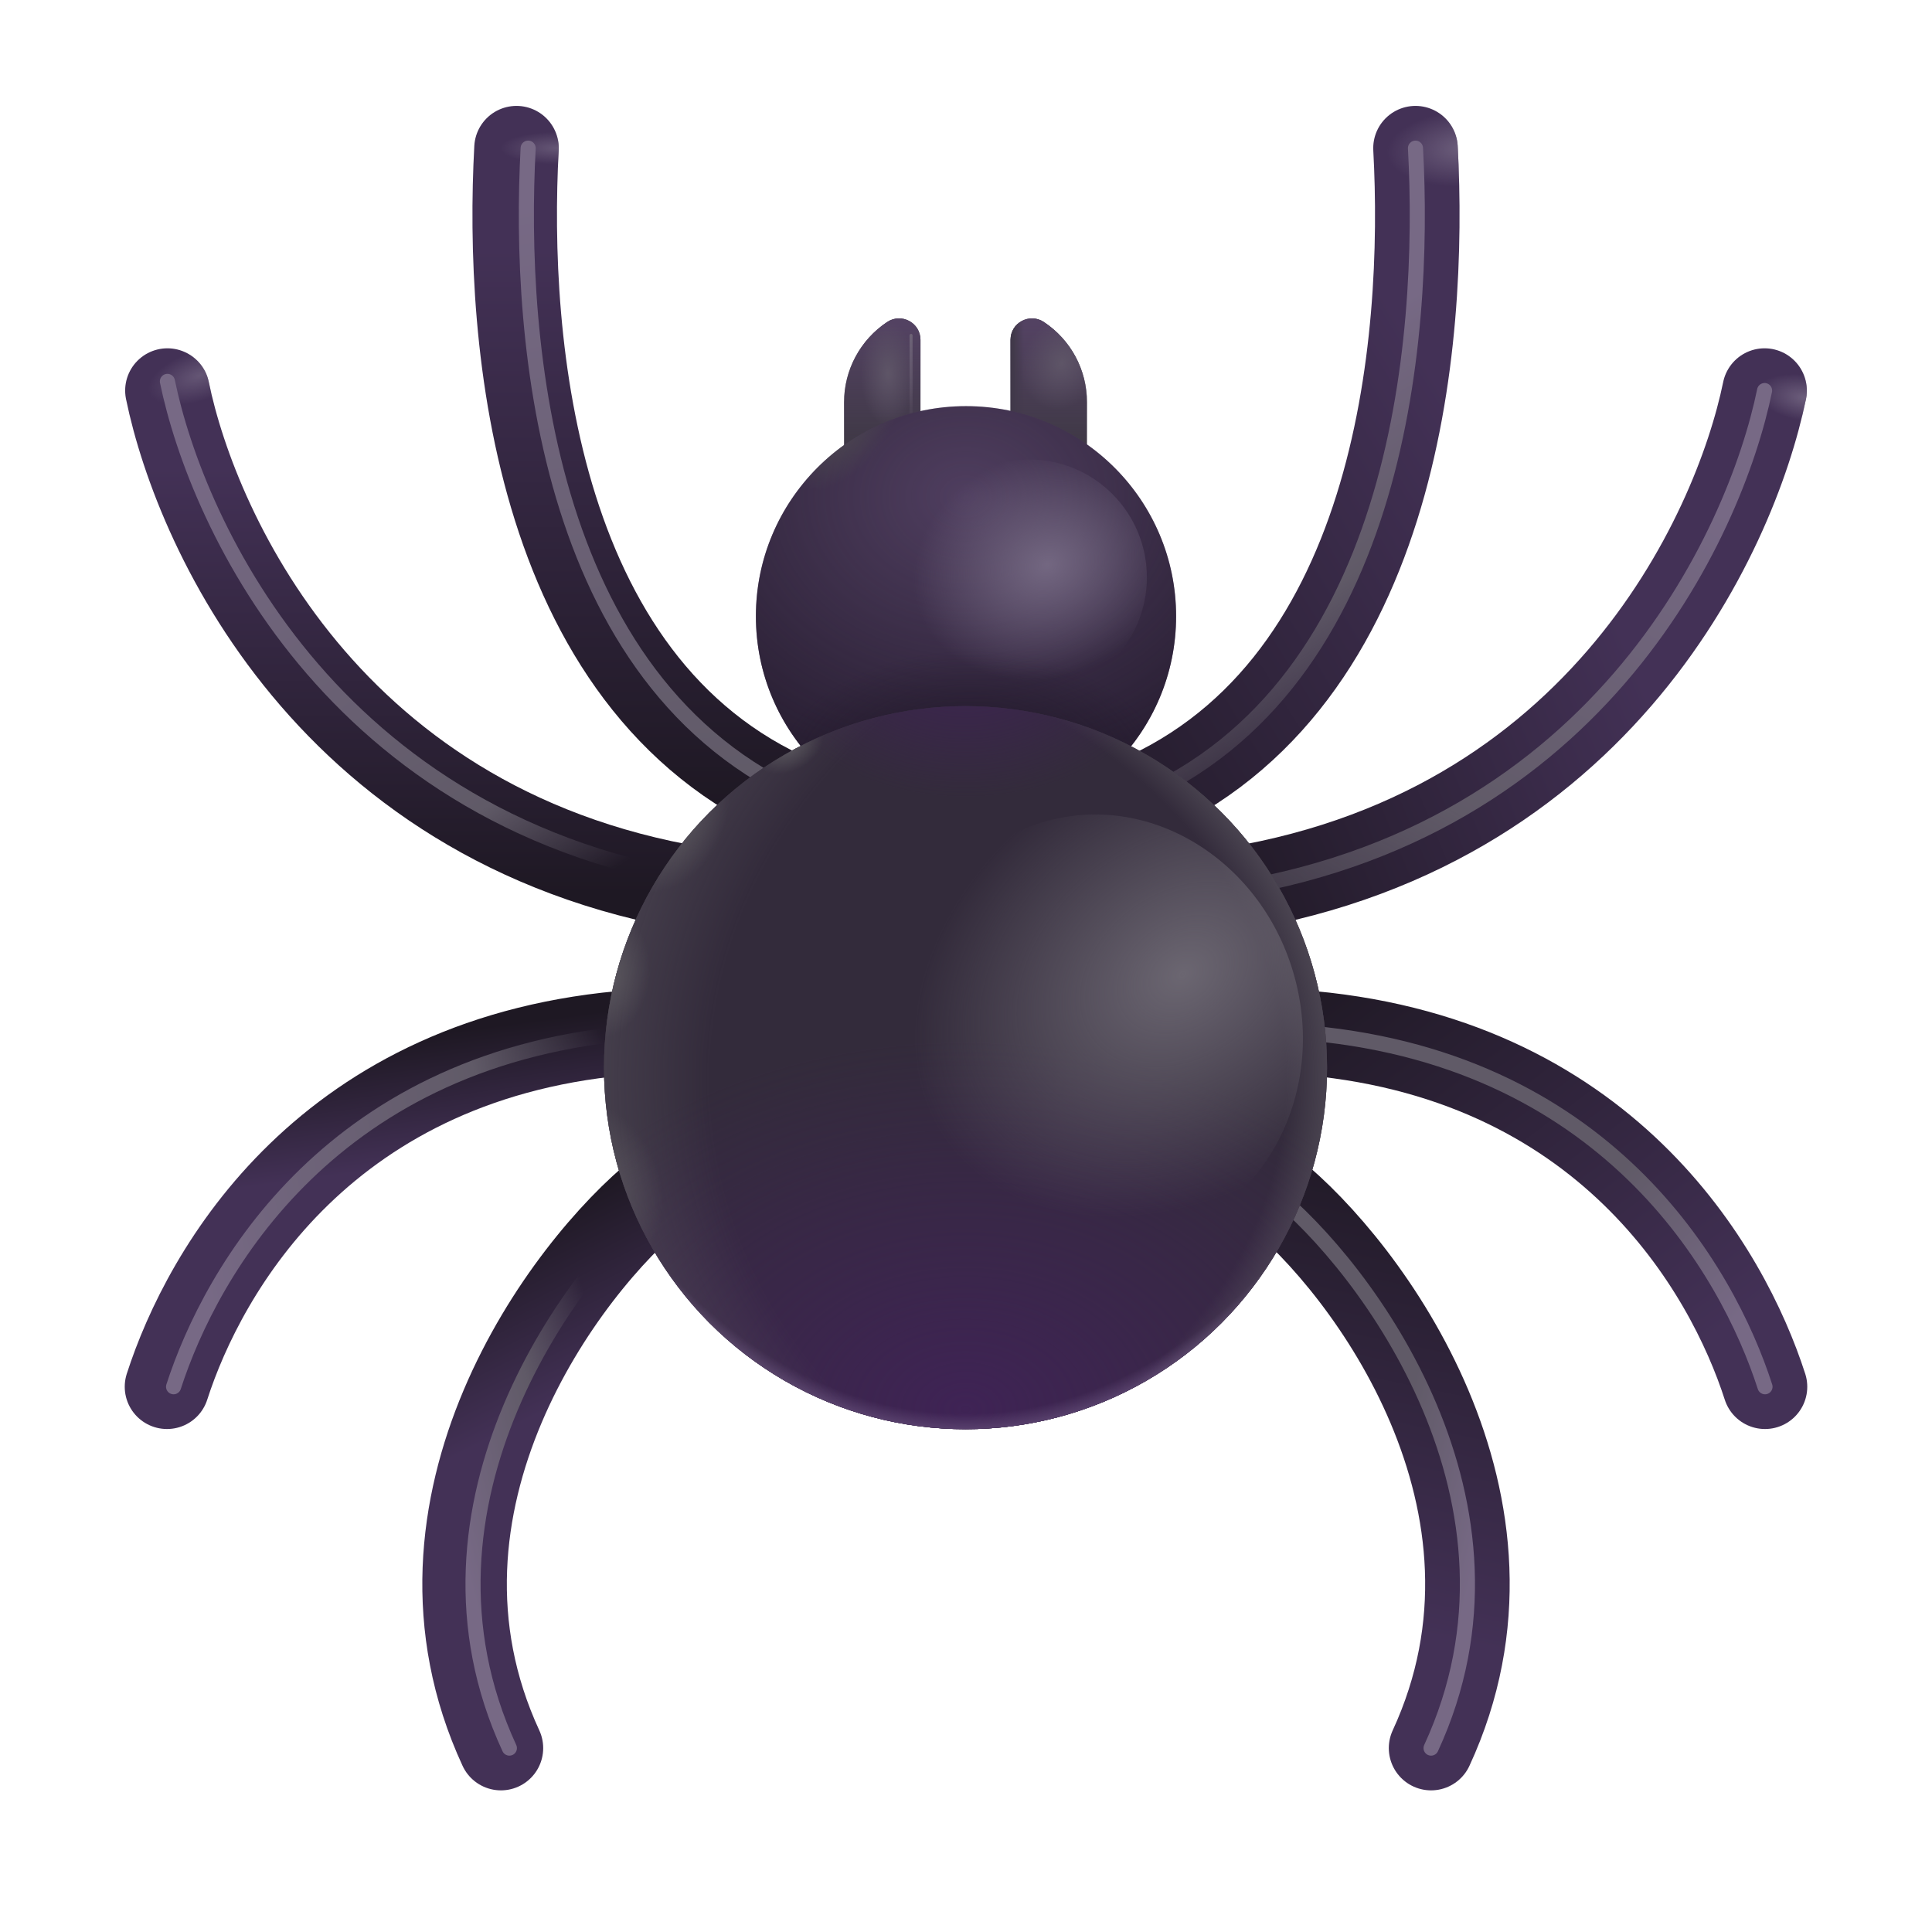 <svg width="32" height="32" viewBox="0 0 32 32" fill="none" xmlns="http://www.w3.org/2000/svg">
<path d="M13.98 6.663C13.98 6.127 14.249 5.628 14.696 5.332V5.332C14.932 5.177 15.246 5.346 15.246 5.628V8.079H13.98V6.663Z" fill="#403947"/>
<path d="M13.98 6.663C13.98 6.127 14.249 5.628 14.696 5.332V5.332C14.932 5.177 15.246 5.346 15.246 5.628V8.079H13.98V6.663Z" fill="url(#paint0_linear_28327_6626)"/>
<path d="M13.98 6.663C13.98 6.127 14.249 5.628 14.696 5.332V5.332C14.932 5.177 15.246 5.346 15.246 5.628V8.079H13.98V6.663Z" fill="url(#paint1_radial_28327_6626)"/>
<g filter="url(#filter0_f_28327_6626)">
<path d="M15.09 5.555V7.079" stroke="url(#paint2_linear_28327_6626)" stroke-width="0.05" stroke-linecap="round"/>
</g>
<path d="M18.004 6.663C18.004 6.127 17.735 5.628 17.288 5.332V5.332C17.052 5.177 16.738 5.346 16.738 5.628V8.079H18.004V6.663Z" fill="#403947"/>
<path d="M18.004 6.663C18.004 6.127 17.735 5.628 17.288 5.332V5.332C17.052 5.177 16.738 5.346 16.738 5.628V8.079H18.004V6.663Z" fill="url(#paint3_linear_28327_6626)"/>
<path d="M18.004 6.663C18.004 6.127 17.735 5.628 17.288 5.332V5.332C17.052 5.177 16.738 5.346 16.738 5.628V8.079H18.004V6.663Z" fill="url(#paint4_radial_28327_6626)"/>
<path d="M18.004 6.663C18.004 6.127 17.735 5.628 17.288 5.332V5.332C17.052 5.177 16.738 5.346 16.738 5.628V8.079H18.004V6.663Z" fill="url(#paint5_linear_28327_6626)"/>
<g filter="url(#filter1_i_28327_6626)">
<circle cx="16" cy="10.207" r="3.48" fill="#4F3E5F"/>
<circle cx="16" cy="10.207" r="3.48" fill="url(#paint6_radial_28327_6626)"/>
<circle cx="16" cy="10.207" r="3.48" fill="url(#paint7_radial_28327_6626)"/>
<circle cx="16" cy="10.207" r="3.48" fill="url(#paint8_radial_28327_6626)"/>
</g>
<path d="M10.93 19.727C9.357 20.988 6.43 24.915 8.297 28.954" stroke="url(#paint9_linear_28327_6626)" stroke-width="1.4" stroke-linecap="round"/>
<g filter="url(#filter2_f_28327_6626)">
<path d="M11.07 19.727C9.497 20.988 6.57 24.915 8.437 28.954" stroke="url(#paint10_linear_28327_6626)" stroke-width="0.25" stroke-linecap="round"/>
</g>
<path d="M2.766 22.969C3.385 21.047 5.398 17.461 10.523 17.094" stroke="url(#paint11_linear_28327_6626)" stroke-width="1.4" stroke-linecap="round"/>
<path d="M2.766 22.969C3.385 21.047 5.398 17.461 10.523 17.094" stroke="url(#paint12_radial_28327_6626)" stroke-opacity="0.6" stroke-width="1.4" stroke-linecap="round"/>
<g filter="url(#filter3_f_28327_6626)">
<path d="M2.875 22.969C3.495 21.047 5.508 17.461 10.633 17.094" stroke="url(#paint13_linear_28327_6626)" stroke-width="0.25" stroke-linecap="round"/>
</g>
<path d="M2.773 6.469C3.258 8.829 5.57 14.032 12.164 14.813" stroke="url(#paint14_linear_28327_6626)" stroke-width="1.4" stroke-linecap="round"/>
<path d="M2.773 6.469C3.258 8.829 5.57 14.032 12.164 14.813" stroke="url(#paint15_radial_28327_6626)" stroke-opacity="0.6" stroke-width="1.4" stroke-linecap="round"/>
<g filter="url(#filter4_f_28327_6626)">
<path d="M2.773 6.317C3.258 8.676 5.57 13.879 12.164 14.661" stroke="url(#paint16_linear_28327_6626)" stroke-width="0.25" stroke-linecap="round"/>
</g>
<path d="M8.555 2.454C8.383 5.625 8.82 11.547 13.414 13.329" stroke="url(#paint17_linear_28327_6626)" stroke-width="1.4" stroke-linecap="round"/>
<path d="M8.555 2.454C8.383 5.625 8.82 11.547 13.414 13.329" stroke="url(#paint18_radial_28327_6626)" stroke-opacity="0.6" stroke-width="1.4" stroke-linecap="round"/>
<g filter="url(#filter5_f_28327_6626)">
<path d="M8.748 2.454C8.576 5.625 9.014 11.547 13.607 13.329" stroke="url(#paint19_linear_28327_6626)" stroke-width="0.25" stroke-linecap="round"/>
</g>
<path d="M21.07 19.727C22.643 20.988 25.57 24.915 23.703 28.954" stroke="url(#paint20_linear_28327_6626)" stroke-width="1.4" stroke-linecap="round"/>
<g filter="url(#filter6_f_28327_6626)">
<path d="M21.07 19.727C22.643 20.988 25.57 24.915 23.703 28.954" stroke="url(#paint21_linear_28327_6626)" stroke-width="0.25" stroke-linecap="round"/>
</g>
<path d="M29.234 22.969C28.615 21.047 26.602 17.461 21.477 17.094" stroke="url(#paint22_linear_28327_6626)" stroke-width="1.4" stroke-linecap="round"/>
<g filter="url(#filter7_f_28327_6626)">
<path d="M29.234 22.969C28.615 21.047 26.602 17.461 21.477 17.094" stroke="url(#paint23_linear_28327_6626)" stroke-width="0.25" stroke-linecap="round"/>
</g>
<path d="M29.227 6.469C28.742 8.829 26.43 14.032 19.836 14.813" stroke="url(#paint24_linear_28327_6626)" stroke-width="1.4" stroke-linecap="round"/>
<path d="M29.227 6.469C28.742 8.829 26.43 14.032 19.836 14.813" stroke="url(#paint25_radial_28327_6626)" stroke-opacity="0.75" stroke-width="1.4" stroke-linecap="round"/>
<g filter="url(#filter8_f_28327_6626)">
<path d="M29.227 6.469C28.742 8.829 26.43 14.032 19.836 14.813" stroke="url(#paint26_linear_28327_6626)" stroke-width="0.25" stroke-linecap="round"/>
</g>
<path d="M23.445 2.454C23.617 5.625 23.18 11.547 18.586 13.329" stroke="url(#paint27_linear_28327_6626)" stroke-width="1.4" stroke-linecap="round"/>
<path d="M23.445 2.454C23.617 5.625 23.18 11.547 18.586 13.329" stroke="url(#paint28_radial_28327_6626)" stroke-opacity="0.75" stroke-width="1.4" stroke-linecap="round"/>
<g filter="url(#filter9_f_28327_6626)">
<path d="M23.445 2.454C23.617 5.625 23.18 11.547 18.586 13.329" stroke="url(#paint29_linear_28327_6626)" stroke-width="0.25" stroke-linecap="round"/>
</g>
<circle cx="15.992" cy="17.684" r="5.988" fill="#332B3B"/>
<circle cx="15.992" cy="17.684" r="5.988" fill="url(#paint30_radial_28327_6626)"/>
<circle cx="15.992" cy="17.684" r="5.988" fill="url(#paint31_radial_28327_6626)"/>
<circle cx="15.992" cy="17.684" r="5.988" fill="url(#paint32_radial_28327_6626)"/>
<circle cx="15.992" cy="17.684" r="5.988" fill="url(#paint33_radial_28327_6626)"/>
<circle cx="15.992" cy="17.684" r="5.988" fill="url(#paint34_radial_28327_6626)"/>
<circle cx="15.992" cy="17.684" r="5.988" fill="#332B3B"/>
<circle cx="15.992" cy="17.684" r="5.988" fill="url(#paint35_radial_28327_6626)"/>
<circle cx="15.992" cy="17.684" r="5.988" fill="url(#paint36_radial_28327_6626)"/>
<circle cx="15.992" cy="17.684" r="5.988" fill="url(#paint37_radial_28327_6626)"/>
<circle cx="15.992" cy="17.684" r="5.988" fill="url(#paint38_radial_28327_6626)"/>
<circle cx="15.992" cy="17.684" r="5.988" fill="url(#paint39_radial_28327_6626)"/>
<circle cx="15.992" cy="17.684" r="5.988" fill="url(#paint40_radial_28327_6626)"/>
<circle cx="15.992" cy="17.684" r="5.988" fill="url(#paint41_radial_28327_6626)"/>
<circle cx="15.992" cy="17.684" r="5.988" fill="url(#paint42_radial_28327_6626)"/>
<circle cx="15.992" cy="17.684" r="5.988" fill="url(#paint43_radial_28327_6626)"/>
<g filter="url(#filter10_f_28327_6626)">
<ellipse cx="18.286" cy="17.044" rx="3.272" ry="3.573" transform="rotate(-15.24 18.286 17.044)" fill="url(#paint44_radial_28327_6626)"/>
</g>
<g filter="url(#filter11_f_28327_6626)">
<circle cx="17.043" cy="9.563" r="1.953" fill="url(#paint45_radial_28327_6626)"/>
</g>
<defs>
<filter id="filter0_f_28327_6626" x="14.965" y="5.43" width="0.25" height="1.773" filterUnits="userSpaceOnUse" color-interpolation-filters="sRGB">
<feFlood flood-opacity="0" result="BackgroundImageFix"/>
<feBlend mode="normal" in="SourceGraphic" in2="BackgroundImageFix" result="shape"/>
<feGaussianBlur stdDeviation="0.05" result="effect1_foregroundBlur_28327_6626"/>
</filter>
<filter id="filter1_i_28327_6626" x="12.52" y="6.727" width="6.961" height="6.961" filterUnits="userSpaceOnUse" color-interpolation-filters="sRGB">
<feFlood flood-opacity="0" result="BackgroundImageFix"/>
<feBlend mode="normal" in="SourceGraphic" in2="BackgroundImageFix" result="shape"/>
<feColorMatrix in="SourceAlpha" type="matrix" values="0 0 0 0 0 0 0 0 0 0 0 0 0 0 0 0 0 0 127 0" result="hardAlpha"/>
<feOffset/>
<feGaussianBlur stdDeviation="0.5"/>
<feComposite in2="hardAlpha" operator="arithmetic" k2="-1" k3="1"/>
<feColorMatrix type="matrix" values="0 0 0 0 0.411 0 0 0 0 0.381 0 0 0 0 0.442 0 0 0 1 0"/>
<feBlend mode="normal" in2="shape" result="effect1_innerShadow_28327_6626"/>
</filter>
<filter id="filter2_f_28327_6626" x="7.31" y="19.202" width="4.285" height="10.277" filterUnits="userSpaceOnUse" color-interpolation-filters="sRGB">
<feFlood flood-opacity="0" result="BackgroundImageFix"/>
<feBlend mode="normal" in="SourceGraphic" in2="BackgroundImageFix" result="shape"/>
<feGaussianBlur stdDeviation="0.2" result="effect1_foregroundBlur_28327_6626"/>
</filter>
<filter id="filter3_f_28327_6626" x="2.35" y="16.569" width="8.808" height="6.925" filterUnits="userSpaceOnUse" color-interpolation-filters="sRGB">
<feFlood flood-opacity="0" result="BackgroundImageFix"/>
<feBlend mode="normal" in="SourceGraphic" in2="BackgroundImageFix" result="shape"/>
<feGaussianBlur stdDeviation="0.2" result="effect1_foregroundBlur_28327_6626"/>
</filter>
<filter id="filter4_f_28327_6626" x="2.248" y="5.792" width="10.441" height="9.394" filterUnits="userSpaceOnUse" color-interpolation-filters="sRGB">
<feFlood flood-opacity="0" result="BackgroundImageFix"/>
<feBlend mode="normal" in="SourceGraphic" in2="BackgroundImageFix" result="shape"/>
<feGaussianBlur stdDeviation="0.2" result="effect1_foregroundBlur_28327_6626"/>
</filter>
<filter id="filter5_f_28327_6626" x="8.193" y="1.929" width="5.939" height="11.925" filterUnits="userSpaceOnUse" color-interpolation-filters="sRGB">
<feFlood flood-opacity="0" result="BackgroundImageFix"/>
<feBlend mode="normal" in="SourceGraphic" in2="BackgroundImageFix" result="shape"/>
<feGaussianBlur stdDeviation="0.2" result="effect1_foregroundBlur_28327_6626"/>
</filter>
<filter id="filter6_f_28327_6626" x="20.545" y="19.202" width="4.285" height="10.277" filterUnits="userSpaceOnUse" color-interpolation-filters="sRGB">
<feFlood flood-opacity="0" result="BackgroundImageFix"/>
<feBlend mode="normal" in="SourceGraphic" in2="BackgroundImageFix" result="shape"/>
<feGaussianBlur stdDeviation="0.2" result="effect1_foregroundBlur_28327_6626"/>
</filter>
<filter id="filter7_f_28327_6626" x="20.952" y="16.569" width="8.808" height="6.925" filterUnits="userSpaceOnUse" color-interpolation-filters="sRGB">
<feFlood flood-opacity="0" result="BackgroundImageFix"/>
<feBlend mode="normal" in="SourceGraphic" in2="BackgroundImageFix" result="shape"/>
<feGaussianBlur stdDeviation="0.2" result="effect1_foregroundBlur_28327_6626"/>
</filter>
<filter id="filter8_f_28327_6626" x="19.311" y="5.944" width="10.441" height="9.394" filterUnits="userSpaceOnUse" color-interpolation-filters="sRGB">
<feFlood flood-opacity="0" result="BackgroundImageFix"/>
<feBlend mode="normal" in="SourceGraphic" in2="BackgroundImageFix" result="shape"/>
<feGaussianBlur stdDeviation="0.2" result="effect1_foregroundBlur_28327_6626"/>
</filter>
<filter id="filter9_f_28327_6626" x="18.061" y="1.929" width="5.939" height="11.925" filterUnits="userSpaceOnUse" color-interpolation-filters="sRGB">
<feFlood flood-opacity="0" result="BackgroundImageFix"/>
<feBlend mode="normal" in="SourceGraphic" in2="BackgroundImageFix" result="shape"/>
<feGaussianBlur stdDeviation="0.2" result="effect1_foregroundBlur_28327_6626"/>
</filter>
<filter id="filter10_f_28327_6626" x="13.991" y="12.491" width="8.589" height="9.108" filterUnits="userSpaceOnUse" color-interpolation-filters="sRGB">
<feFlood flood-opacity="0" result="BackgroundImageFix"/>
<feBlend mode="normal" in="SourceGraphic" in2="BackgroundImageFix" result="shape"/>
<feGaussianBlur stdDeviation="0.5" result="effect1_foregroundBlur_28327_6626"/>
</filter>
<filter id="filter11_f_28327_6626" x="14.34" y="6.86" width="5.406" height="5.406" filterUnits="userSpaceOnUse" color-interpolation-filters="sRGB">
<feFlood flood-opacity="0" result="BackgroundImageFix"/>
<feBlend mode="normal" in="SourceGraphic" in2="BackgroundImageFix" result="shape"/>
<feGaussianBlur stdDeviation="0.375" result="effect1_foregroundBlur_28327_6626"/>
</filter>
<linearGradient id="paint0_linear_28327_6626" x1="15.117" y1="5.391" x2="15.117" y2="7.266" gradientUnits="userSpaceOnUse">
<stop stop-color="#534262"/>
<stop offset="1" stop-color="#534262" stop-opacity="0"/>
</linearGradient>
<radialGradient id="paint1_radial_28327_6626" cx="0" cy="0" r="1" gradientUnits="userSpaceOnUse" gradientTransform="translate(14.711 6.188) rotate(90) scale(0.875 0.453)">
<stop stop-color="#5E5567"/>
<stop offset="1" stop-color="#5E5567" stop-opacity="0"/>
</radialGradient>
<linearGradient id="paint2_linear_28327_6626" x1="15.59" y1="5.555" x2="15.59" y2="7.079" gradientUnits="userSpaceOnUse">
<stop stop-color="#6D6376"/>
<stop offset="1" stop-color="#6D6376" stop-opacity="0"/>
</linearGradient>
<linearGradient id="paint3_linear_28327_6626" x1="16.867" y1="5.391" x2="16.867" y2="7.266" gradientUnits="userSpaceOnUse">
<stop stop-color="#534262"/>
<stop offset="1" stop-color="#534262" stop-opacity="0"/>
</linearGradient>
<radialGradient id="paint4_radial_28327_6626" cx="0" cy="0" r="1" gradientUnits="userSpaceOnUse" gradientTransform="translate(17.586 6.016) rotate(113.499) scale(0.784 0.661)">
<stop stop-color="#5E5567"/>
<stop offset="1" stop-color="#5E5567" stop-opacity="0"/>
</radialGradient>
<linearGradient id="paint5_linear_28327_6626" x1="16.785" y1="7.012" x2="16.957" y2="7.012" gradientUnits="userSpaceOnUse">
<stop stop-color="#41394A"/>
<stop offset="1" stop-color="#41394A" stop-opacity="0"/>
</linearGradient>
<radialGradient id="paint6_radial_28327_6626" cx="0" cy="0" r="1" gradientUnits="userSpaceOnUse" gradientTransform="translate(16 8.219) rotate(90) scale(7.938 9.685)">
<stop stop-color="#1D1525" stop-opacity="0"/>
<stop offset="0.78" stop-color="#1D1525"/>
</radialGradient>
<radialGradient id="paint7_radial_28327_6626" cx="0" cy="0" r="1" gradientUnits="userSpaceOnUse" gradientTransform="translate(16.078 13.001) rotate(-90) scale(2.234 3.331)">
<stop stop-color="#1D1525"/>
<stop offset="1" stop-color="#1D1525" stop-opacity="0"/>
</radialGradient>
<radialGradient id="paint8_radial_28327_6626" cx="0" cy="0" r="1" gradientUnits="userSpaceOnUse" gradientTransform="translate(13.984 7.172) rotate(42.421) scale(0.614 1.161)">
<stop stop-color="#4B4650"/>
<stop offset="1" stop-color="#4B4650" stop-opacity="0"/>
</radialGradient>
<linearGradient id="paint9_linear_28327_6626" x1="9.744" y1="23.015" x2="8.395" y2="20.35" gradientUnits="userSpaceOnUse">
<stop stop-color="#433156"/>
<stop offset="1" stop-color="#1E1823"/>
</linearGradient>
<linearGradient id="paint10_linear_28327_6626" x1="8.664" y1="29.594" x2="11.809" y2="28.777" gradientUnits="userSpaceOnUse">
<stop stop-color="#776985"/>
<stop offset="0.536" stop-color="#605A67"/>
<stop offset="0.932" stop-color="#605A67" stop-opacity="0"/>
</linearGradient>
<linearGradient id="paint11_linear_28327_6626" x1="7.68" y1="19.188" x2="7.398" y2="17.094" gradientUnits="userSpaceOnUse">
<stop stop-color="#433156"/>
<stop offset="1" stop-color="#1E1823"/>
</linearGradient>
<radialGradient id="paint12_radial_28327_6626" cx="0" cy="0" r="1" gradientUnits="userSpaceOnUse" gradientTransform="translate(3.204 16.918) rotate(-15.86) scale(0.725 0.296)">
<stop stop-color="#7B6E89"/>
<stop offset="1" stop-color="#7B6E89" stop-opacity="0"/>
</radialGradient>
<linearGradient id="paint13_linear_28327_6626" x1="3.727" y1="22.719" x2="10.879" y2="21.033" gradientUnits="userSpaceOnUse">
<stop stop-color="#776985"/>
<stop offset="0.701" stop-color="#605A67"/>
<stop offset="1" stop-color="#605A67" stop-opacity="0"/>
</linearGradient>
<linearGradient id="paint14_linear_28327_6626" x1="7.469" y1="7.752" x2="7.469" y2="14.813" gradientUnits="userSpaceOnUse">
<stop stop-color="#433156"/>
<stop offset="1" stop-color="#1E1823"/>
</linearGradient>
<radialGradient id="paint15_radial_28327_6626" cx="0" cy="0" r="1" gradientUnits="userSpaceOnUse" gradientTransform="translate(3.305 6.219) rotate(-18.435) scale(0.889 0.415)">
<stop stop-color="#7B6E89"/>
<stop offset="1" stop-color="#7B6E89" stop-opacity="0"/>
</radialGradient>
<linearGradient id="paint16_linear_28327_6626" x1="3.891" y1="7.374" x2="8.984" y2="15.176" gradientUnits="userSpaceOnUse">
<stop stop-color="#776985"/>
<stop offset="0.782" stop-color="#605A67"/>
<stop offset="1" stop-color="#605A67" stop-opacity="0"/>
</linearGradient>
<linearGradient id="paint17_linear_28327_6626" x1="10.969" y1="4.125" x2="10.969" y2="13.329" gradientUnits="userSpaceOnUse">
<stop stop-color="#433156"/>
<stop offset="1" stop-color="#1E1823"/>
</linearGradient>
<radialGradient id="paint18_radial_28327_6626" cx="0" cy="0" r="1" gradientUnits="userSpaceOnUse" gradientTransform="translate(9.229 2.454) scale(0.945 0.269)">
<stop stop-color="#7B6E89"/>
<stop offset="1" stop-color="#7B6E89" stop-opacity="0"/>
</radialGradient>
<linearGradient id="paint19_linear_28327_6626" x1="9.734" y1="3.227" x2="11.163" y2="13.329" gradientUnits="userSpaceOnUse">
<stop stop-color="#776985"/>
<stop offset="1" stop-color="#605A67"/>
</linearGradient>
<linearGradient id="paint20_linear_28327_6626" x1="23.43" y1="27.063" x2="25.064" y2="19.193" gradientUnits="userSpaceOnUse">
<stop stop-color="#433156"/>
<stop offset="1" stop-color="#1E1823"/>
</linearGradient>
<linearGradient id="paint21_linear_28327_6626" x1="23.477" y1="29.594" x2="20.332" y2="28.777" gradientUnits="userSpaceOnUse">
<stop stop-color="#776985"/>
<stop offset="0.536" stop-color="#605A67"/>
</linearGradient>
<linearGradient id="paint22_linear_28327_6626" x1="27.742" y1="22.625" x2="22.367" y2="15.438" gradientUnits="userSpaceOnUse">
<stop stop-color="#433156"/>
<stop offset="1" stop-color="#1E1823"/>
</linearGradient>
<linearGradient id="paint23_linear_28327_6626" x1="27.247" y1="23.377" x2="23.135" y2="19.353" gradientUnits="userSpaceOnUse">
<stop stop-color="#776985"/>
<stop offset="0.536" stop-color="#605A67"/>
</linearGradient>
<linearGradient id="paint24_linear_28327_6626" x1="27.742" y1="12.563" x2="20.108" y2="15.74" gradientUnits="userSpaceOnUse">
<stop stop-color="#433156"/>
<stop offset="1" stop-color="#1E1823"/>
</linearGradient>
<radialGradient id="paint25_radial_28327_6626" cx="0" cy="0" r="1" gradientUnits="userSpaceOnUse" gradientTransform="translate(29.914 6.594) rotate(-171.254) scale(0.822 0.384)">
<stop stop-color="#7B6E89"/>
<stop offset="1" stop-color="#7B6E89" stop-opacity="0"/>
</radialGradient>
<linearGradient id="paint26_linear_28327_6626" x1="29.711" y1="9.125" x2="23.722" y2="19.675" gradientUnits="userSpaceOnUse">
<stop stop-color="#776985"/>
<stop offset="0.536" stop-color="#605A67"/>
<stop offset="1" stop-color="#605A67" stop-opacity="0"/>
</linearGradient>
<linearGradient id="paint27_linear_28327_6626" x1="24.492" y1="7.375" x2="16.016" y2="12.596" gradientUnits="userSpaceOnUse">
<stop stop-color="#433156"/>
<stop offset="1" stop-color="#1E1823"/>
</linearGradient>
<radialGradient id="paint28_radial_28327_6626" cx="0" cy="0" r="1" gradientUnits="userSpaceOnUse" gradientTransform="translate(24.273 2.454) rotate(175.865) scale(1.3 0.63)">
<stop stop-color="#7B6E89"/>
<stop offset="1" stop-color="#7B6E89" stop-opacity="0"/>
</radialGradient>
<linearGradient id="paint29_linear_28327_6626" x1="24.773" y1="4.063" x2="28.066" y2="9.618" gradientUnits="userSpaceOnUse">
<stop stop-color="#776985"/>
<stop offset="0.536" stop-color="#605A67"/>
<stop offset="0.932" stop-color="#605A67" stop-opacity="0"/>
</linearGradient>
<radialGradient id="paint30_radial_28327_6626" cx="0" cy="0" r="1" gradientUnits="userSpaceOnUse" gradientTransform="translate(15.992 23.344) rotate(-90) scale(6.125 8.375)">
<stop stop-color="#3F2355"/>
<stop offset="1" stop-color="#3F2355" stop-opacity="0"/>
</radialGradient>
<radialGradient id="paint31_radial_28327_6626" cx="0" cy="0" r="1" gradientUnits="userSpaceOnUse" gradientTransform="translate(15.992 11.282) rotate(90) scale(12.5 8.594)">
<stop offset="0.97" stop-color="#634C78" stop-opacity="0"/>
<stop offset="1" stop-color="#634C78"/>
</radialGradient>
<radialGradient id="paint32_radial_28327_6626" cx="0" cy="0" r="1" gradientUnits="userSpaceOnUse" gradientTransform="translate(11.492 17.875) scale(11.719 8.957)">
<stop offset="0.84" stop-color="#6E6B72" stop-opacity="0"/>
<stop offset="1" stop-color="#6E6B72"/>
</radialGradient>
<radialGradient id="paint33_radial_28327_6626" cx="0" cy="0" r="1" gradientUnits="userSpaceOnUse" gradientTransform="translate(21.617 17.875) rotate(180) scale(16 13.647)">
<stop offset="0.613" stop-color="#6E6B72" stop-opacity="0"/>
<stop offset="1" stop-color="#6E6B72"/>
</radialGradient>
<radialGradient id="paint34_radial_28327_6626" cx="0" cy="0" r="1" gradientUnits="userSpaceOnUse" gradientTransform="translate(15.992 10.688) rotate(90) scale(2.531 3.461)">
<stop stop-color="#3F2355"/>
<stop offset="1" stop-color="#3F2355" stop-opacity="0"/>
</radialGradient>
<radialGradient id="paint35_radial_28327_6626" cx="0" cy="0" r="1" gradientUnits="userSpaceOnUse" gradientTransform="translate(15.992 23.344) rotate(-90) scale(6.125 8.375)">
<stop stop-color="#3F2355"/>
<stop offset="1" stop-color="#3F2355" stop-opacity="0"/>
</radialGradient>
<radialGradient id="paint36_radial_28327_6626" cx="0" cy="0" r="1" gradientUnits="userSpaceOnUse" gradientTransform="translate(15.992 11.282) rotate(90) scale(12.5 8.594)">
<stop offset="0.97" stop-color="#634C78" stop-opacity="0"/>
<stop offset="1" stop-color="#634C78"/>
</radialGradient>
<radialGradient id="paint37_radial_28327_6626" cx="0" cy="0" r="1" gradientUnits="userSpaceOnUse" gradientTransform="translate(11.492 17.875) scale(11.719 8.957)">
<stop offset="0.84" stop-color="#6E6B72" stop-opacity="0"/>
<stop offset="1" stop-color="#6E6B72"/>
</radialGradient>
<radialGradient id="paint38_radial_28327_6626" cx="0" cy="0" r="1" gradientUnits="userSpaceOnUse" gradientTransform="translate(21.617 17.875) rotate(180) scale(16 13.647)">
<stop offset="0.613" stop-color="#6E6B72" stop-opacity="0"/>
<stop offset="1" stop-color="#6E6B72"/>
</radialGradient>
<radialGradient id="paint39_radial_28327_6626" cx="0" cy="0" r="1" gradientUnits="userSpaceOnUse" gradientTransform="translate(15.992 10.688) rotate(90) scale(2.531 3.461)">
<stop stop-color="#3F2355"/>
<stop offset="1" stop-color="#3F2355" stop-opacity="0"/>
</radialGradient>
<radialGradient id="paint40_radial_28327_6626" cx="0" cy="0" r="1" gradientUnits="userSpaceOnUse" gradientTransform="translate(13.055 12.329) rotate(61.631) scale(0.444 0.626)">
<stop stop-color="#5D5A60"/>
<stop offset="1" stop-color="#5D5A60" stop-opacity="0"/>
</radialGradient>
<radialGradient id="paint41_radial_28327_6626" cx="0" cy="0" r="1" gradientUnits="userSpaceOnUse" gradientTransform="translate(11.086 13.61) rotate(29.745) scale(0.882 1.243)">
<stop stop-color="#5D5A60"/>
<stop offset="1" stop-color="#5D5A60" stop-opacity="0"/>
</radialGradient>
<radialGradient id="paint42_radial_28327_6626" cx="0" cy="0" r="1" gradientUnits="userSpaceOnUse" gradientTransform="translate(10.004 16.125) rotate(5.916) scale(0.758 1.069)">
<stop stop-color="#5D5A60"/>
<stop offset="1" stop-color="#5D5A60" stop-opacity="0"/>
</radialGradient>
<radialGradient id="paint43_radial_28327_6626" cx="0" cy="0" r="1" gradientUnits="userSpaceOnUse" gradientTransform="translate(9.695 19.657) rotate(-24.928) scale(1.223 1.534)">
<stop stop-color="#5D5A60"/>
<stop offset="1" stop-color="#5D5A60" stop-opacity="0"/>
</radialGradient>
<radialGradient id="paint44_radial_28327_6626" cx="0" cy="0" r="1" gradientUnits="userSpaceOnUse" gradientTransform="translate(19.785 16.512) rotate(160.795) scale(4.816 3.602)">
<stop stop-color="#6B6671"/>
<stop offset="1" stop-color="#6B6671" stop-opacity="0"/>
</radialGradient>
<radialGradient id="paint45_radial_28327_6626" cx="0" cy="0" r="1" gradientUnits="userSpaceOnUse" gradientTransform="translate(17.343 9.356) rotate(159.77) scale(2.26 1.861)">
<stop stop-color="#736781"/>
<stop offset="1" stop-color="#736781" stop-opacity="0"/>
</radialGradient>
</defs>
</svg>
